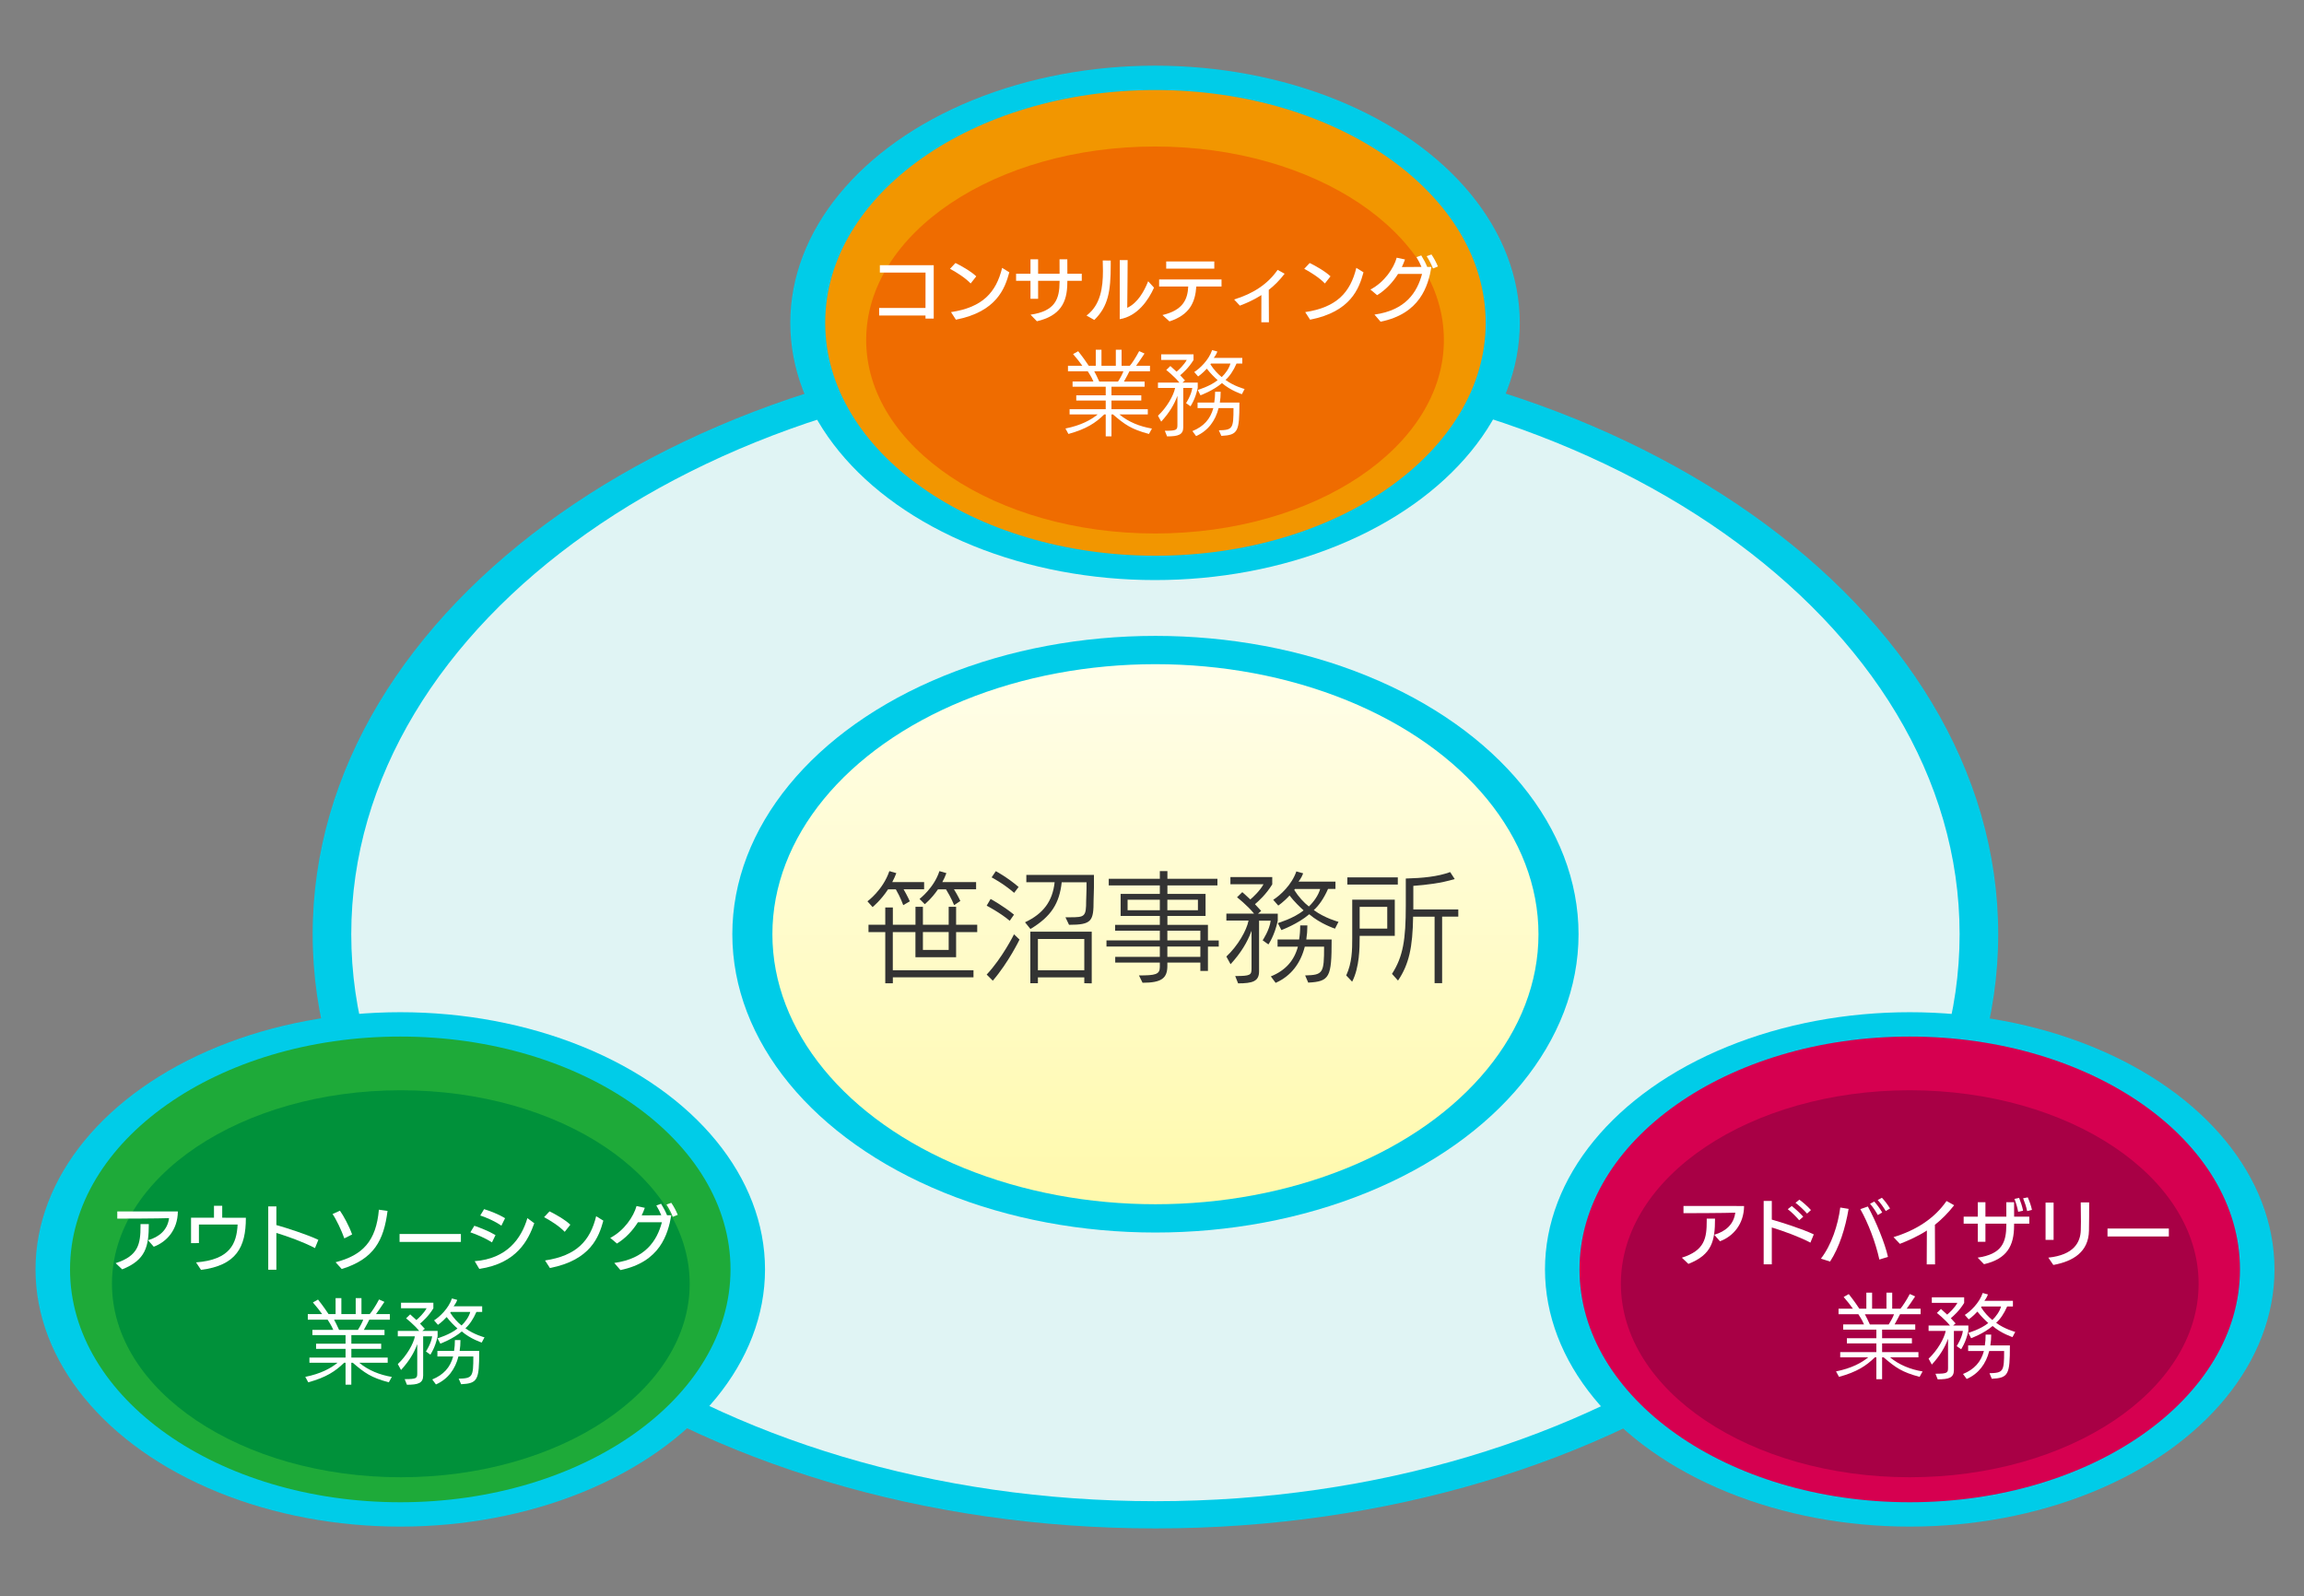 <?xml version="1.0" encoding="utf-8"?>
<!-- Generator: Adobe Illustrator 23.0.3, SVG Export Plug-In . SVG Version: 6.00 Build 0)  -->
<svg version="1.1" id="レイヤー_1" xmlns="http://www.w3.org/2000/svg" xmlns:xlink="http://www.w3.org/1999/xlink" x="0px"
	 y="0px" viewBox="0 0 456 316" style="enable-background:new 0 0 456 316;" xml:space="preserve">
<rect x="0" y="0" width="456" height="316" fill="#808080" stroke="none"/>
<style type="text/css">
	.st0{fill:#E0F4F4;}
	.st1{fill:#00CCE8;}
	.st2{fill:url(#SVGID_1_);}
	.st3{fill:#333333;}
	.st4{fill:#F29600;}
	.st5{fill:#1EAA39;}
	.st6{fill:#00913A;}
	.st7{fill:#EF6C00;}
	.st8{fill:#FFFFFF;}
	.st9{fill:#D60050;}
	.st10{fill:#A80045;}
</style>
<g>
	<ellipse class="st0" cx="229.11" cy="186.68" rx="163.18" ry="113.99"/>
	<g>
		<path class="st1" d="M228.68,67.3c-92.12,0-166.8,52.66-166.8,117.62s74.68,117.62,166.8,117.62s166.8-52.66,166.8-117.62
			S320.8,67.3,228.68,67.3z M228.68,297.15c-87.9,0-159.16-50.25-159.16-112.23S140.78,72.69,228.68,72.69
			s159.16,50.25,159.16,112.23S316.58,297.15,228.68,297.15z"/>
		<g>
			<ellipse class="st1" cx="228.68" cy="184.92" rx="83.74" ry="59.05"/>
		</g>
		<g>
			<ellipse class="st1" cx="228.6" cy="63.91" rx="72.19" ry="50.91"/>
		</g>
		<g>
			<ellipse class="st1" cx="79.22" cy="251.27" rx="72.19" ry="50.91"/>
		</g>
		<g>
			<ellipse class="st1" cx="377.97" cy="251.27" rx="72.19" ry="50.91"/>
		</g>
	</g>
	<linearGradient id="SVGID_1_" gradientUnits="userSpaceOnUse" x1="228.68" y1="130.33" x2="228.68" y2="240.036">
		<stop  offset="0" style="stop-color:#FFFEEA"/>
		<stop  offset="1" style="stop-color:#FFF9AB"/>
	</linearGradient>
	<ellipse class="st2" cx="228.68" cy="184.92" rx="75.81" ry="53.45"/>
	<g>
		<path class="st3" d="M178.84,176.04c0.71,1.21,1.23,2.37,1.23,2.37l-1.3,0.76c0,0-0.59-1.64-1.47-3.13h-1.54
			c-1.42,2.18-3.06,3.51-3.06,3.51l-1.02-1.14c0,0,3.06-2.21,4.34-5.98l1.38,0.4c-0.24,0.62-0.5,1.21-0.81,1.78h6.31v1.42H178.84z
			 M176.71,193.44v1.19h-1.5v-10.13h-3.32v-1.45h3.32v-3.42h1.5v3.42h4.48v-3.56h1.47v3.56h5.1v-3.56h1.47v3.56h4.18v1.45h-4.18
			v4.98h-8.05v-4.98h-4.48v7.55h15.97v1.4H176.71z M188.81,176.04c0.76,1.21,1.26,2.3,1.26,2.3l-1.23,0.83c0,0-0.57-1.47-1.61-3.13
			h-1.59c-1.26,1.85-2.61,2.94-2.61,2.94l-1.04-1.04c0,0,2.87-2.18,3.94-5.51l1.38,0.4c-0.24,0.64-0.5,1.23-0.81,1.78h6.69v1.42
			H188.81z M187.76,184.49h-5.1v3.54h5.1V184.49z"/>
		<path class="st3" d="M199.84,182.26c-1.87-1.59-4.56-2.99-4.56-2.99l0.78-1.33c0,0,2.52,1.38,4.63,3.11L199.84,182.26z
			 M195.28,192.91c3.11-3.32,5.41-7.97,5.41-7.97l1.09,1.04c0,0-2.18,4.53-5.29,8.14L195.28,192.91z M200.72,176.73
			c-2.21-1.9-4.46-3.06-4.46-3.06l0.83-1.23c0,0,2.25,1.19,4.51,3.13L200.72,176.73z M210.87,181.57h0.9c2.94,0,3.2-0.12,3.2-3.3
			c0-0.64,0.07-1.4,0.07-2.33v-1.3h-4.91c-0.45,4.18-2.09,6.79-6.19,9.25l-1.07-1.33c3.65-1.71,5.46-4.2,5.86-7.93h-5.6v-1.45h13.38
			v2.47c0,0.95-0.07,1.78-0.07,2.52c0,4.13-0.31,4.89-4.86,4.89L210.87,181.57z M214.6,194.62v-1.16h-9.18v1.16h-1.5v-10.2h12.15
			v10.23L214.6,194.62z M214.6,185.86h-9.18v6.19h9.18V185.86z"/>
		<path class="st3" d="M237.57,192.18v-1.64h-6.53v0.64c0,2.44-1.12,3.35-4.91,3.35l-0.71-1.45c3.25,0,4.13-0.19,4.13-1.66v-0.88
			h-8.83v-1.14h8.83v-2.04h-10.56v-1.21h10.56v-1.92h-8.85v-1.16h8.85v-1.76h-7.76v-4.37h7.76v-1.68h-10.11v-1.31h10.11v-1.52h1.5
			v1.52h9.9v1.31h-9.9v1.68h7.55v4.37h-7.55v1.76h8.02v3.09h2.14v1.21h-2.14v4.82H237.57z M229.55,178.1h-6.38v2.07h6.38V178.1z
			 M237.09,178.1h-6.05v2.07h6.05V178.1z M237.57,184.23h-6.53v1.92h6.53V184.23z M237.57,187.36h-6.53v2.04h6.53V187.36z"/>
		<path class="st3" d="M244.47,193.2c3.04,0,3.23-0.21,3.23-1.49v-7.47c-0.81,2.25-2.11,4.39-4.15,6.62l-0.83-1.52
			c2.28-2.14,4.01-5.17,4.39-7.12h-4.39v-1.38h5.48c-1.38-1.69-3.37-3.23-3.37-3.23l1.04-1.02c0,0,0.69,0.59,1.59,1.45
			c0.52-0.43,1.92-1.73,2.61-3.01h-6.55v-1.42h8.28v1.45c-1.28,2.06-2.73,3.32-3.42,3.92c0.64,0.69,1.23,1.33,1.23,1.33l-0.64,0.55
			h3.92v1.38c-0.62,2.97-1.85,4.7-1.85,4.7l-1.14-0.81c0,0,1.38-2.06,1.59-3.89h-2.3v10.04c0,1.97-1.28,2.37-4.15,2.37L244.47,193.2
			z M258.31,193.08c3.56-0.09,3.75-0.45,3.75-5.7h-3.82c-0.81,3.23-2.68,5.81-5.77,7.17l-0.95-1.28c2.87-1.16,4.6-3.08,5.36-5.89
			h-4.03v-1.42h4.27c0.14-0.88,0.21-1.78,0.21-2.78h1.42c0,0.97-0.07,1.87-0.21,2.78h5.01v0.14c0,7.29-0.36,8.19-4.63,8.4
			L258.31,193.08z M264.22,183.82c0,0-2.87-0.93-5.1-2.85c-2.23,1.92-5.51,3.13-5.51,3.13l-0.71-1.38c0,0,3.18-0.93,5.1-2.52
			c-0.76-0.69-1.83-1.71-2.78-2.94c-1.16,1.28-2.23,1.99-2.23,1.99l-1-1.14c1.4-0.88,3.7-3.01,4.58-5.62l1.35,0.38
			c-0.31,0.88-0.92,1.64-0.92,1.64h7.31v1.45h-1.47c-0.81,1.85-1.83,3.32-2.82,4.18c2.16,1.61,4.89,2.33,4.89,2.33L264.22,183.82z
			 M256.29,175.97l-0.14,0.19c0.83,1.33,1.92,2.52,2.9,3.27c0.93-0.88,1.9-2.23,2.23-3.46H256.29z"/>
		<path class="st3" d="M266.44,193.08c1.16-2.52,1.19-5.08,1.19-7.33v-7.67h8.42v7.17h-6.95v0.24c0,2.04-0.02,5.98-1.49,8.83
			L266.44,193.08z M266.66,175.09v-1.42h9.99v1.42H266.66z M274.56,179.51h-5.46v4.3h5.46V179.51z M283.93,194.62v-13.17h-4.25
			c-0.09,6.05-0.81,9.42-2.99,12.65l-1.19-1.33c2.21-3.44,2.73-6.83,2.73-13.53v-5.34c3.25-0.09,6.29-0.36,8.78-1.28l0.9,1.38
			c-2.85,0.85-5.51,1.14-8.19,1.35v4.67h8.9v1.42h-3.2v13.17H283.93z"/>
	</g>
	<ellipse class="st4" cx="228.68" cy="63.91" rx="65.36" ry="46.09"/>
	<ellipse class="st5" cx="79.22" cy="251.27" rx="65.36" ry="46.09"/>
	<ellipse class="st6" cx="79.33" cy="254.11" rx="57.17" ry="38.3"/>
	<ellipse class="st7" cx="228.6" cy="67.3" rx="57.17" ry="38.3"/>
	<g>
		<path class="st8" d="M22.89,250.03c4.53-1.43,4.92-3.87,4.92-7.3v-0.43h1.64c0,4.4-0.59,7.12-5.27,8.96L22.89,250.03z
			 M29.3,245.49c2.22-0.64,3.86-2.02,4.16-4.37c-1.93,0.08-9.2,0.1-10.25,0.1v-1.43c0,0,11.41,0.01,11.99,0.01
			c-0.03,3.63-2.2,6.03-4.77,6.98L29.3,245.49z"/>
		<path class="st8" d="M38.8,249.88c6.77-0.53,8.03-3.72,8.23-7.49h-7.66v3.67l-1.56,0.01v-5.03h4.54v-2.36h1.63v2.36l4.68,0.01
			v0.07c0,5.73-1.88,9.37-8.88,10.24L38.8,249.88z"/>
		<path class="st8" d="M62.34,247.05c-2.4-1.25-5.36-2.3-7.64-3v7.29h-1.61V238.8h1.61v3.69c1.85,0.52,6.1,1.87,8.31,2.93
			L62.34,247.05z"/>
		<path class="st8" d="M68.15,245.13c-0.56-1.57-1.58-3.74-2.33-4.82l1.46-0.66c0.7,0.98,1.81,3.01,2.41,4.7L68.15,245.13z
			 M66.42,249.85c5.37-1.39,8.02-4.18,8.57-10.4l1.71,0.24c-0.74,5.85-2.68,9.53-9.07,11.5L66.42,249.85z"/>
		<path class="st8" d="M79.08,245.83v-1.57h12.14v1.57H79.08z"/>
		<path class="st8" d="M97.37,245.92c-1.3-0.84-3.03-1.57-4.28-1.99l0.79-1.3c1.12,0.38,2.92,1.09,4.19,1.85L97.37,245.92z
			 M93.95,249.64c6.39-0.49,9.23-4.47,10.43-8.52l1.36,1.01c-1.15,3.23-3.38,7.94-10.88,9.04L93.95,249.64z M99.23,242.62
			c-1.22-0.87-2.93-1.61-4.18-2.02l0.76-1.26c1.15,0.35,2.93,1.04,4.15,1.79L99.23,242.62z"/>
		<path class="st8" d="M111.77,243.83c-1.09-1.15-2.99-2.33-4.09-2.9l1.08-1.15c0.95,0.45,3.03,1.6,4.12,2.64L111.77,243.83z
			 M107.87,249.5c6.24-0.94,8.93-3.88,10.12-8.76l1.42,0.88c-0.87,3.21-2.52,7.8-10.57,9.38L107.87,249.5z"/>
		<path class="st8" d="M121.58,249.99c6.16-0.86,8.44-4.38,9.42-8.05h-4.75c-1,1.6-2.4,3.14-4.14,4.21l-1.33-1.12
			c2.78-1.44,4.64-4.26,5.2-6.3l1.64,0.35c-0.17,0.49-0.38,1-0.62,1.5l3.88-0.03c-0.25-0.62-0.57-1.26-0.98-1.93l0.94-0.34
			c0.48,0.77,0.87,1.5,1.18,2.27h0.84c-0.66,3.79-2.23,9.25-10.07,10.85L121.58,249.99z M133.16,240.86
			c-0.32-0.83-0.73-1.6-1.25-2.43l0.95-0.34c0.51,0.74,0.94,1.56,1.28,2.38L133.16,240.86z"/>
		<path class="st8" d="M76.95,273.62c-3.52-0.94-4.77-1.85-7.13-3.87h-0.29v4.34h-1.14v-4.34H68.1c-1.69,1.67-3.56,2.9-7.09,3.87
			l-0.59-1.08c3.06-0.61,5.08-1.71,6.38-2.79h-5.56v-1.03h7.15V267h-5.83v-1.03h5.83v-1.7h-6.56v-1.03h4.13
			c-0.4-0.94-0.9-1.67-1.12-2.02h-3.92v-1.1h2.84c-0.4-0.59-1.08-1.43-1.83-2.31l1.01-0.57c1.01,1.26,1.8,2.44,2.09,2.88h1.39v-3.17
			h1.14v3.17h2.84v-3.17h1.14v3.17h1.63c0.38-0.42,1.23-1.71,1.85-2.9l1.06,0.48c-0.75,1.14-1.25,1.85-1.67,2.42h2.75v1.1h-4.07
			c-0.16,0.35-0.57,1.12-1.08,2.02h4.09v1.03h-6.56v1.7h5.9V267h-5.9v1.72h7.19v1.03h-5.63c1.81,1.5,4.05,2.4,6.45,2.8L76.95,273.62
			z M66.12,261.22c0.27,0.5,0.64,1.23,0.99,2.02h3.72c0.51-0.79,0.88-1.52,1.06-2.02H66.12z"/>
		<path class="st8" d="M80.09,272.99c2.35,0,2.49-0.17,2.49-1.16v-5.77c-0.62,1.74-1.63,3.39-3.21,5.12l-0.64-1.17
			c1.76-1.65,3.1-4,3.39-5.5h-3.39v-1.06h4.24c-1.06-1.3-2.6-2.49-2.6-2.49l0.81-0.79c0,0,0.53,0.46,1.23,1.12
			c0.4-0.33,1.49-1.34,2.02-2.33h-5.06v-1.1h6.4v1.12c-0.99,1.6-2.11,2.57-2.64,3.02c0.5,0.53,0.95,1.03,0.95,1.03l-0.5,0.42h3.03
			v1.06c-0.48,2.29-1.43,3.63-1.43,3.63l-0.88-0.62c0,0,1.06-1.6,1.23-3.01h-1.78v7.76c0,1.52-0.99,1.83-3.21,1.83L80.09,272.99z
			 M90.78,272.9c2.75-0.07,2.9-0.35,2.9-4.4h-2.95c-0.62,2.49-2.07,4.49-4.45,5.54l-0.73-0.99c2.22-0.9,3.56-2.38,4.14-4.55h-3.12
			v-1.1h3.3c0.11-0.68,0.16-1.37,0.16-2.14h1.1c0,0.75-0.05,1.45-0.16,2.14h3.87v0.11c0,5.63-0.27,6.32-3.57,6.49L90.78,272.9z
			 M95.34,265.75c0,0-2.22-0.71-3.94-2.2c-1.72,1.49-4.25,2.42-4.25,2.42l-0.55-1.06c0,0,2.46-0.72,3.94-1.94
			c-0.59-0.53-1.41-1.32-2.14-2.27c-0.9,0.99-1.72,1.54-1.72,1.54l-0.77-0.88c1.08-0.68,2.86-2.33,3.54-4.34l1.05,0.29
			c-0.24,0.68-0.72,1.26-0.72,1.26h5.65v1.12h-1.14c-0.62,1.43-1.41,2.57-2.18,3.23c1.67,1.25,3.78,1.8,3.78,1.8L95.34,265.75z
			 M89.22,259.69l-0.11,0.15c0.64,1.03,1.49,1.94,2.24,2.53c0.72-0.68,1.47-1.72,1.72-2.68H89.22z"/>
	</g>
	<ellipse class="st9" cx="377.97" cy="251.27" rx="65.36" ry="46.09"/>
	<g>
		<path class="st8" d="M183.17,63.07v-0.62H174v-1.49h9.17l0.01-7.01h-9.04v-1.46h10.66v10.57H183.17z"/>
		<path class="st8" d="M192.11,56.11c-1.09-1.15-2.99-2.33-4.09-2.9l1.08-1.15c0.95,0.45,3.03,1.6,4.12,2.64L192.11,56.11z
			 M188.22,61.78c6.24-0.94,8.93-3.88,10.12-8.76l1.42,0.88c-0.87,3.21-2.52,7.8-10.57,9.38L188.22,61.78z"/>
		<path class="st8" d="M211.25,55.58l-0.01,0.36c0,4-1.46,6.59-6.02,7.65l-1.26-1.3c4.85-0.7,5.73-3.06,5.75-6.49v-0.22h-4.25v3.57
			h-1.51v-3.57h-2.85v-1.39h2.85v-2.86h1.51v2.86h4.25c0-0.87-0.01-1.81-0.01-2.86h1.54c0.01,0.94,0.01,1.91,0.01,2.86h2.85v1.39
			H211.25z"/>
		<path class="st8" d="M215.04,62.46c2.8-2.09,3.25-5.59,3.25-8.83c0-0.72-0.01-1.4-0.04-2.07l1.58,0.01v0.95
			c0,5.06-0.48,8.13-3.25,10.81L215.04,62.46z M228.4,56.94c-1.09,2.43-3.24,5.65-6.79,6.24c0.01-1.95,0.01-3.9,0.01-5.85v-5.85
			h1.56c-0.01,1.22-0.04,7.25-0.08,9.45c2.02-0.93,3.32-3.18,4.14-5.26L228.4,56.94z"/>
		<path class="st8" d="M236.77,56.71c-0.21,3.14-1.32,5.61-5.31,6.91l-1.39-1.26c4.05-0.95,4.99-3.08,5.1-5.65h-5.76v-1.4h12.35v1.4
			H236.77z M230.81,53.17v-1.42h9.52v1.43L230.81,53.17z"/>
		<path class="st8" d="M249.64,63.78l0.01-5.37c-1.42,0.91-2.86,1.56-4.26,2.09l-1.14-1.22c3.74-1.14,6.67-3.04,8.61-5.86l1.39,0.76
			c-1.01,1.32-2.06,2.36-3.14,3.2c0.01,1.43,0.03,4.63,0.03,6.41H249.64z"/>
		<path class="st8" d="M262.22,56.11c-1.09-1.15-2.99-2.33-4.09-2.9l1.08-1.15c0.95,0.45,3.03,1.6,4.12,2.64L262.22,56.11z
			 M258.32,61.78c6.24-0.94,8.93-3.88,10.12-8.76l1.42,0.88c-0.87,3.21-2.52,7.8-10.57,9.38L258.32,61.78z"/>
		<path class="st8" d="M272.03,62.27c6.16-0.86,8.44-4.38,9.42-8.05h-4.75c-1,1.6-2.4,3.14-4.14,4.21l-1.33-1.12
			c2.78-1.44,4.64-4.26,5.2-6.3l1.64,0.35c-0.17,0.49-0.38,1-0.62,1.5l3.88-0.03c-0.25-0.62-0.58-1.26-0.98-1.93l0.94-0.34
			c0.48,0.77,0.87,1.5,1.18,2.27h0.84c-0.66,3.79-2.23,9.25-10.07,10.85L272.03,62.27z M283.61,53.14c-0.32-0.83-0.73-1.6-1.25-2.43
			l0.95-0.34c0.5,0.74,0.94,1.56,1.28,2.38L283.61,53.14z"/>
		<path class="st8" d="M227.4,85.9c-3.52-0.94-4.77-1.85-7.13-3.87h-0.29v4.34h-1.14v-4.34h-0.29c-1.69,1.67-3.56,2.9-7.09,3.87
			l-0.59-1.08c3.06-0.61,5.08-1.71,6.38-2.79h-5.56V81h7.15v-1.72h-5.83v-1.03h5.83v-1.7h-6.56v-1.03h4.13
			c-0.4-0.94-0.9-1.67-1.12-2.02h-3.92v-1.1h2.84c-0.4-0.59-1.08-1.43-1.83-2.31l1.01-0.57c1.01,1.26,1.8,2.44,2.09,2.88h1.39v-3.17
			H218v3.17h2.84v-3.17h1.14v3.17h1.63c0.39-0.42,1.23-1.71,1.85-2.9l1.06,0.48c-0.75,1.14-1.25,1.85-1.67,2.42h2.75v1.1h-4.07
			c-0.16,0.35-0.57,1.12-1.08,2.02h4.09v1.03h-6.56v1.7h5.9v1.03h-5.9V81h7.19v1.03h-5.63c1.81,1.5,4.05,2.4,6.45,2.8L227.4,85.9z
			 M216.57,73.5c0.28,0.5,0.64,1.23,0.99,2.02h3.72c0.51-0.79,0.88-1.52,1.06-2.02H216.57z"/>
		<path class="st8" d="M230.54,85.27c2.35,0,2.49-0.17,2.49-1.16v-5.77c-0.62,1.74-1.63,3.39-3.21,5.12l-0.64-1.17
			c1.76-1.65,3.1-4,3.39-5.5h-3.39v-1.06h4.24c-1.06-1.3-2.6-2.49-2.6-2.49l0.81-0.79c0,0,0.53,0.46,1.23,1.12
			c0.4-0.33,1.49-1.34,2.02-2.33h-5.06v-1.1h6.4v1.12c-0.99,1.6-2.11,2.57-2.64,3.02c0.5,0.53,0.95,1.03,0.95,1.03l-0.5,0.42h3.02
			v1.06c-0.48,2.29-1.43,3.63-1.43,3.63l-0.88-0.62c0,0,1.06-1.6,1.23-3.01h-1.78v7.76c0,1.52-0.99,1.83-3.21,1.83L230.54,85.27z
			 M241.23,85.18c2.75-0.07,2.9-0.35,2.9-4.4h-2.95c-0.62,2.49-2.07,4.49-4.45,5.54l-0.73-0.99c2.22-0.9,3.56-2.38,4.14-4.55h-3.12
			v-1.1h3.3c0.11-0.68,0.17-1.37,0.17-2.14h1.1c0,0.75-0.05,1.45-0.16,2.14h3.87v0.11c0,5.63-0.27,6.32-3.57,6.49L241.23,85.18z
			 M245.79,78.03c0,0-2.22-0.71-3.94-2.2c-1.72,1.49-4.25,2.42-4.25,2.42l-0.55-1.06c0,0,2.46-0.72,3.94-1.94
			c-0.59-0.53-1.41-1.32-2.14-2.27c-0.9,0.99-1.72,1.54-1.72,1.54l-0.77-0.88c1.08-0.68,2.86-2.33,3.54-4.34l1.04,0.29
			c-0.24,0.68-0.72,1.26-0.72,1.26h5.65v1.12h-1.14c-0.62,1.43-1.41,2.57-2.18,3.23c1.67,1.25,3.78,1.8,3.78,1.8L245.79,78.03z
			 M239.67,71.96l-0.11,0.15c0.64,1.03,1.49,1.94,2.24,2.53c0.72-0.68,1.47-1.72,1.72-2.68H239.67z"/>
	</g>
	<ellipse class="st10" cx="377.97" cy="254.11" rx="57.17" ry="38.3"/>
	<g>
		<path class="st8" d="M332.87,248.95c4.53-1.43,4.92-3.87,4.92-7.3v-0.43h1.64c0,4.4-0.59,7.12-5.27,8.96L332.87,248.95z
			 M339.28,244.41c2.22-0.64,3.86-2.02,4.16-4.37c-1.93,0.08-9.2,0.1-10.25,0.1v-1.43c0,0,11.41,0.01,11.99,0.01
			c-0.03,3.63-2.2,6.03-4.77,6.98L339.28,244.41z"/>
		<path class="st8" d="M358.31,245.97c-2.4-1.25-5.36-2.3-7.64-3v7.29h-1.61v-12.54h1.61v3.69c1.85,0.52,6.1,1.87,8.31,2.93
			L358.31,245.97z M356.09,241.54c-0.57-0.67-1.51-1.63-2.26-2.19l0.79-0.63c0.66,0.52,1.67,1.43,2.27,2.12L356.09,241.54z
			 M357.65,240.22c-0.62-0.7-1.58-1.61-2.29-2.13l0.76-0.62c0.62,0.42,1.68,1.36,2.3,2.05L357.65,240.22z"/>
		<path class="st8" d="M360.39,249.14c2.09-2.71,3.38-6.63,3.83-10.12l1.65,0.27c-0.64,3.79-1.84,7.63-3.67,10.43L360.39,249.14z
			 M371.96,249.32c-0.77-3.48-2.23-7.26-3.77-9.98l1.49-0.52c1.61,2.94,3.39,7.29,3.98,9.97L371.96,249.32z M371.65,240.51
			c-0.41-0.74-0.94-1.56-1.54-2.23l0.84-0.45c0.52,0.6,1.14,1.42,1.57,2.17L371.65,240.51z M373.22,239.71
			c-0.45-0.76-1.02-1.56-1.59-2.17l0.83-0.45c0.49,0.5,1.15,1.36,1.61,2.12L373.22,239.71z"/>
		<path class="st8" d="M381.33,250.27l0.03-6.7c-1.79,1.16-3.6,1.96-5.34,2.64l-1.26-1.33c4.5-1.36,8.13-3.73,10.49-7.15l1.51,0.84
			c-1.22,1.57-2.51,2.83-3.81,3.87c0,1.6,0.03,5.68,0.03,7.84H381.33z"/>
		<path class="st8" d="M398.63,242.22l-0.01,0.37c0,4-1.39,6.59-5.95,7.65l-1.26-1.3c4.85-0.7,5.66-3.04,5.68-6.49v-0.23h-4.14v3.58
			h-1.51v-3.58h-2.8v-1.39h2.8v-2.86h1.51v2.86h4.14c0-0.87-0.01-1.81-0.01-2.86h1.54c0.01,0.94,0.01,1.91,0.01,2.86h3v1.39H398.63z
			 M399.43,239.87c-0.15-0.81-0.38-1.65-0.74-2.55l0.93-0.21c0.34,0.88,0.62,1.7,0.78,2.54L399.43,239.87z M401.21,239.73
			c-0.18-0.86-0.45-1.65-0.8-2.54l0.92-0.18c0.35,0.8,0.65,1.63,0.83,2.48L401.21,239.73z"/>
		<path class="st8" d="M404.85,245.42v-7.38h1.59v7.38H404.85z M405.4,248.94c5.09-0.53,6.35-3.07,6.42-5.41
			c0.01-0.52,0.03-1.11,0.03-1.71c0-1.49-0.04-3.03-0.04-3.81h1.67c0,1.85,0,3.76-0.04,5.61c-0.08,4.14-3.06,6.04-7.05,6.77
			L405.4,248.94z"/>
		<path class="st8" d="M417.11,244.75v-1.57h12.14v1.57H417.11z"/>
		<path class="st8" d="M379.92,272.54c-3.52-0.94-4.77-1.85-7.13-3.87h-0.29v4.34h-1.14v-4.34h-0.29c-1.69,1.67-3.56,2.9-7.1,3.87
			l-0.59-1.08c3.06-0.61,5.08-1.71,6.38-2.79h-5.55v-1.03h7.15v-1.72h-5.83v-1.03h5.83v-1.7h-6.56v-1.03h4.12
			c-0.4-0.94-0.9-1.67-1.12-2.02h-3.92v-1.1h2.84c-0.4-0.59-1.08-1.43-1.83-2.31l1.01-0.57c1.01,1.26,1.8,2.44,2.09,2.88h1.39v-3.17
			h1.14v3.17h2.84v-3.17h1.14v3.17h1.63c0.38-0.42,1.23-1.71,1.85-2.9l1.06,0.48c-0.75,1.14-1.25,1.85-1.67,2.42h2.75v1.1h-4.07
			c-0.17,0.35-0.57,1.12-1.08,2.02h4.09v1.03h-6.56v1.7h5.9v1.03h-5.9v1.72h7.19v1.03h-5.63c1.81,1.5,4.05,2.4,6.45,2.8
			L379.92,272.54z M369.09,260.15c0.27,0.5,0.64,1.23,0.99,2.02h3.72c0.51-0.79,0.88-1.52,1.06-2.02H369.09z"/>
		<path class="st8" d="M383.06,271.92c2.35,0,2.49-0.17,2.49-1.16v-5.77c-0.62,1.74-1.63,3.39-3.21,5.12l-0.64-1.17
			c1.76-1.65,3.1-4,3.39-5.5h-3.39v-1.06h4.24c-1.06-1.3-2.6-2.49-2.6-2.49l0.81-0.79c0,0,0.53,0.46,1.23,1.12
			c0.4-0.33,1.49-1.34,2.02-2.33h-5.06v-1.1h6.4v1.12c-0.99,1.6-2.11,2.57-2.64,3.02c0.5,0.53,0.95,1.03,0.95,1.03l-0.5,0.42h3.02
			v1.06c-0.48,2.29-1.43,3.63-1.43,3.63l-0.88-0.62c0,0,1.06-1.6,1.23-3.01h-1.78v7.76c0,1.52-0.99,1.83-3.21,1.83L383.06,271.92z
			 M393.75,271.82c2.75-0.07,2.9-0.35,2.9-4.4h-2.95c-0.62,2.49-2.07,4.49-4.46,5.54l-0.73-0.99c2.22-0.9,3.56-2.38,4.14-4.55h-3.12
			v-1.1h3.3c0.11-0.68,0.16-1.37,0.16-2.14h1.1c0,0.75-0.06,1.45-0.17,2.14h3.87v0.11c0,5.63-0.27,6.32-3.58,6.49L393.75,271.82z
			 M398.31,264.67c0,0-2.22-0.71-3.94-2.2c-1.72,1.49-4.25,2.42-4.25,2.42l-0.55-1.06c0,0,2.46-0.72,3.94-1.94
			c-0.59-0.53-1.41-1.32-2.15-2.27c-0.9,0.99-1.72,1.54-1.72,1.54l-0.77-0.88c1.08-0.68,2.86-2.33,3.54-4.34l1.04,0.29
			c-0.24,0.68-0.71,1.26-0.71,1.26h5.65v1.12h-1.14c-0.62,1.43-1.41,2.57-2.18,3.23c1.67,1.25,3.78,1.8,3.78,1.8L398.31,264.67z
			 M392.19,258.61l-0.11,0.15c0.64,1.03,1.49,1.94,2.24,2.53c0.71-0.68,1.47-1.72,1.72-2.68H392.19z"/>
	</g>
</g>
</svg>
